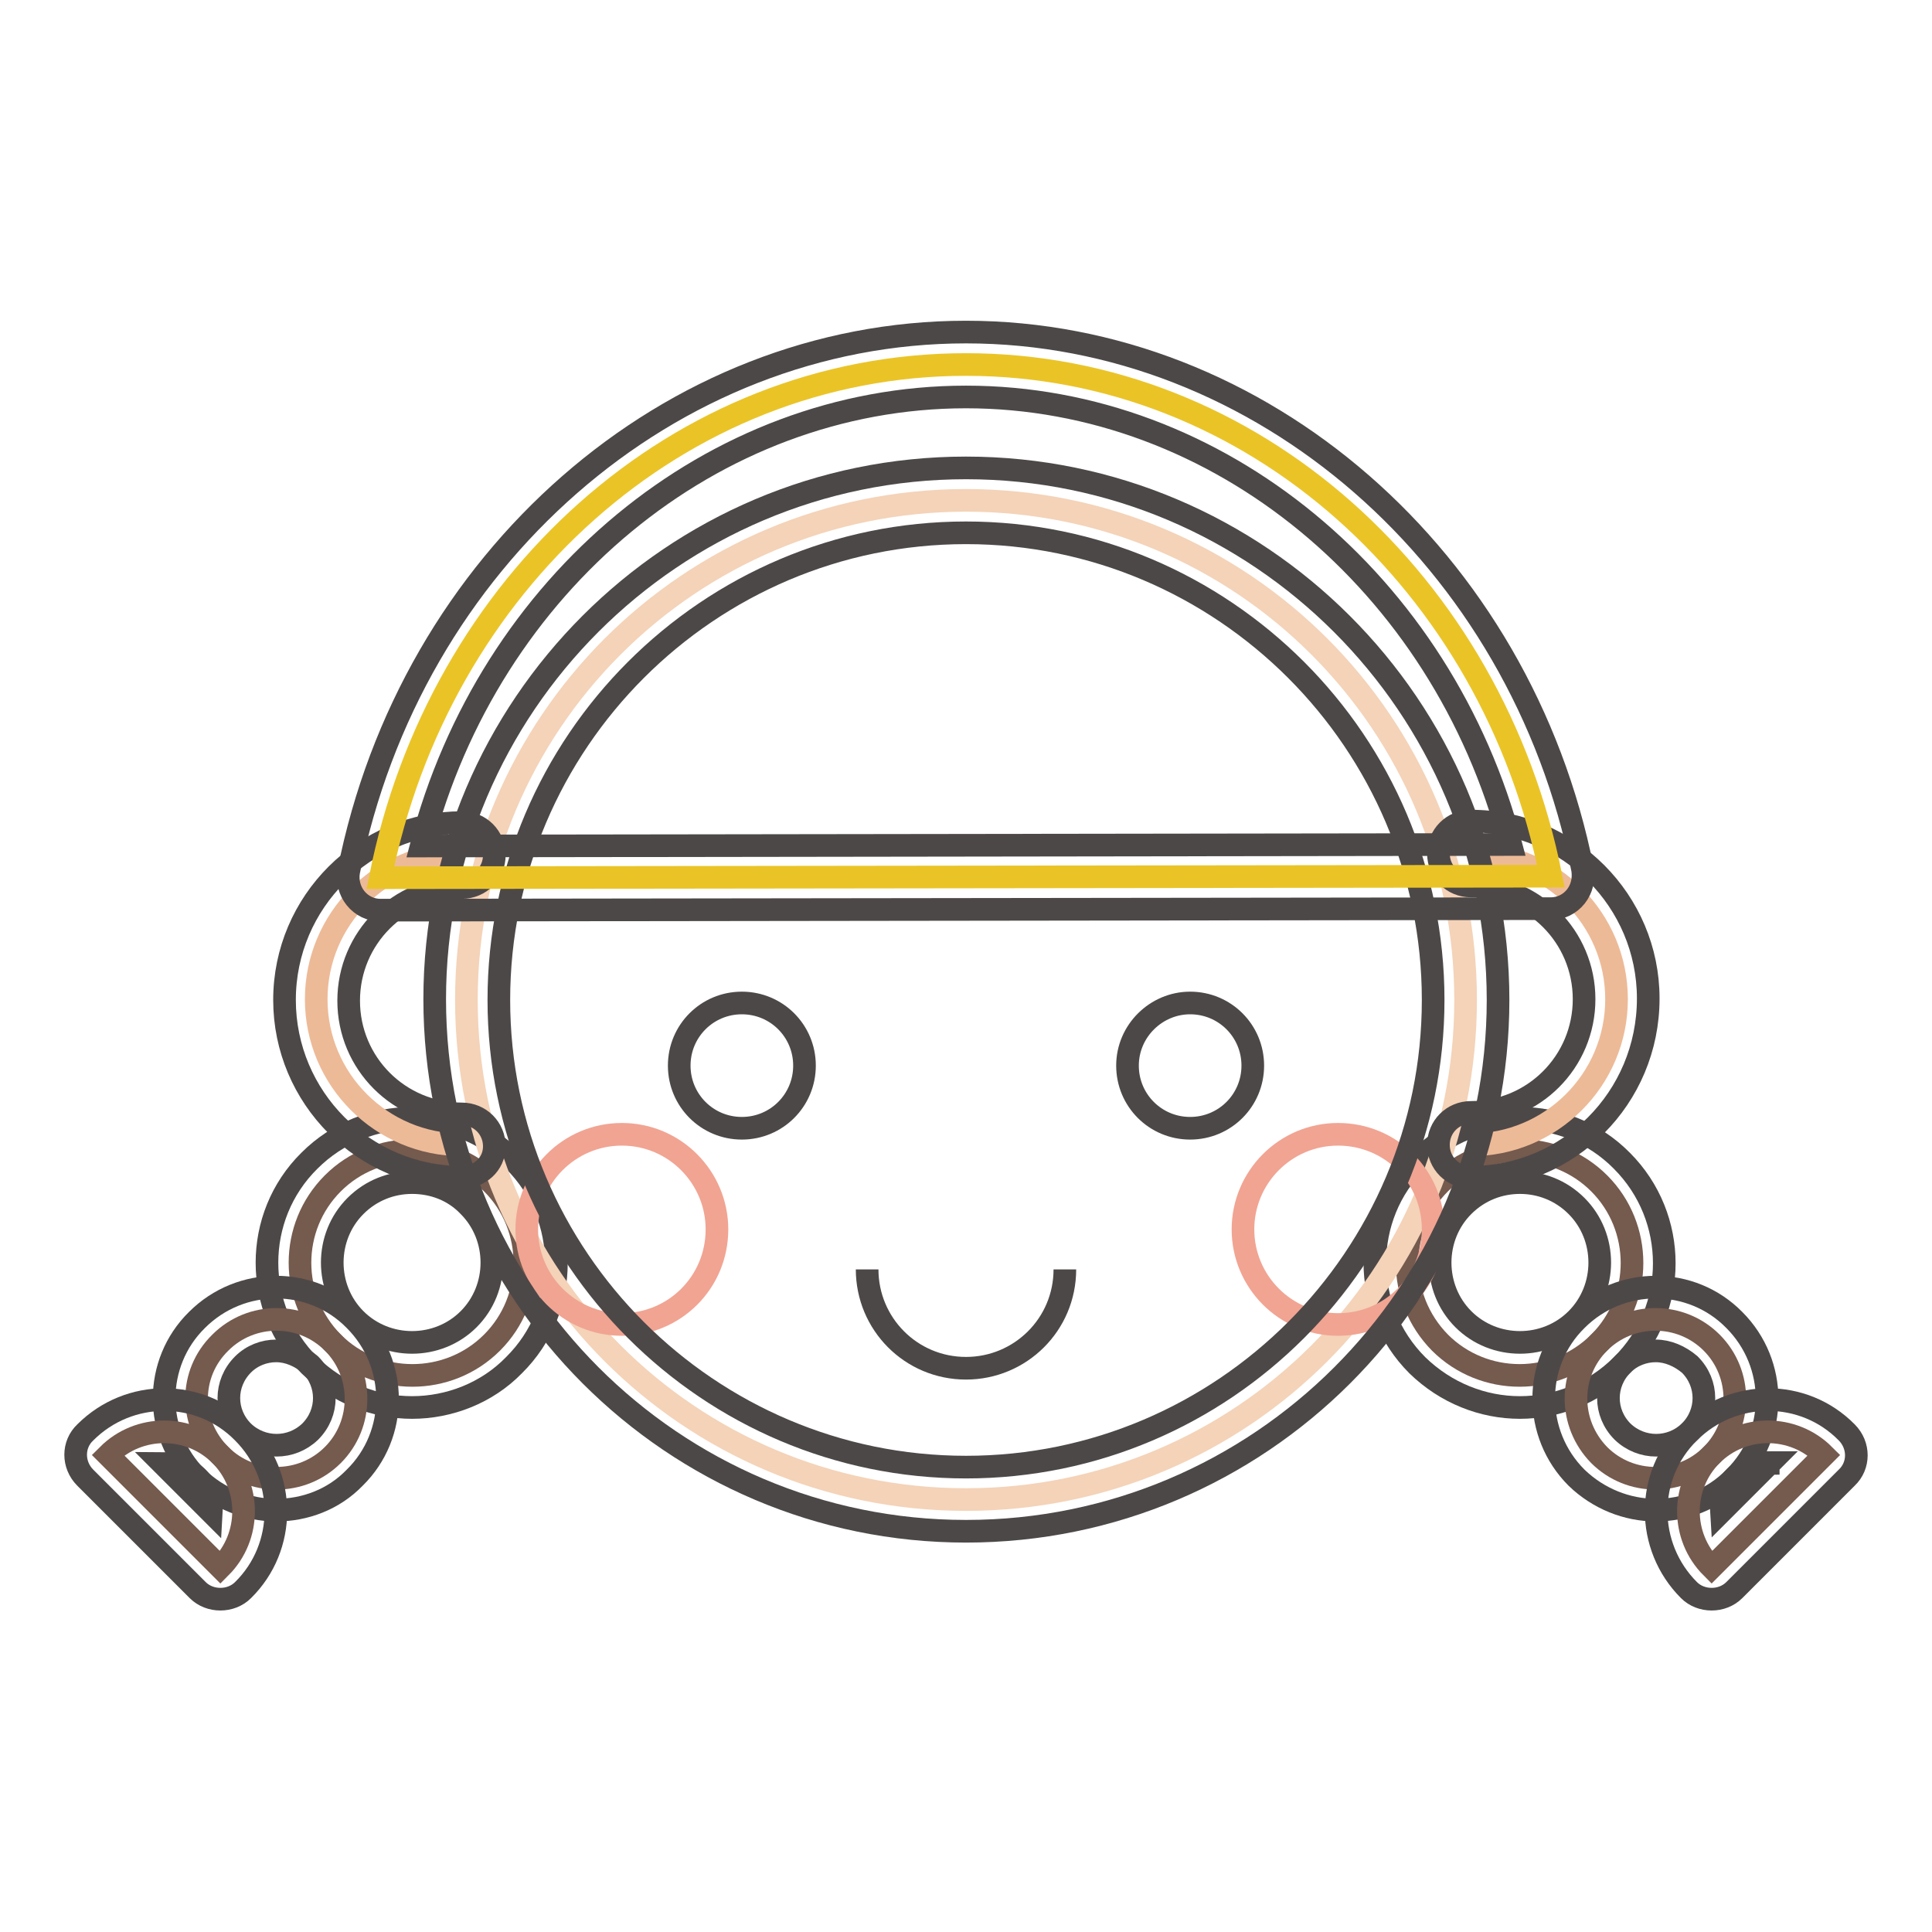 <?xml version="1.0" encoding="utf-8"?>
<!-- Svg Vector Icons : http://www.onlinewebfonts.com/icon -->
<!DOCTYPE svg PUBLIC "-//W3C//DTD SVG 1.1//EN" "http://www.w3.org/Graphics/SVG/1.1/DTD/svg11.dtd">
<svg version="1.1" xmlns="http://www.w3.org/2000/svg" xmlns:xlink="http://www.w3.org/1999/xlink" x="0px" y="0px" viewBox="0 0 256 256" enable-background="new 0 0 256 256" xml:space="preserve">
<g> <path stroke-width="3" fill-opacity="0" stroke="#755a4e"  d="M44.1,177.9c5.8,5.8,15.3,5.8,21.1,0s5.8-15.3,0-21.1c-5.8-5.8-15.3-5.8-21.1,0 C38.3,162.6,38.3,172,44.1,177.9L44.1,177.9z"/> <path stroke-width="3" fill-opacity="0" stroke="#4d4848"  d="M54.6,186.5c-4.9,0-9.8-1.9-13.6-5.6c-7.5-7.5-7.5-19.7,0-27.1c7.5-7.5,19.7-7.5,27.1,0 c7.5,7.5,7.5,19.7,0,27.1C64.5,184.6,59.5,186.5,54.6,186.5z M54.6,156.7c-2.7,0-5.4,1-7.5,3.1c-4.1,4.1-4.1,10.9,0,15 c4.1,4.1,10.9,4.1,15,0c4.1-4.1,4.1-10.9,0-15C60.1,157.7,57.4,156.7,54.6,156.7z"/> <path stroke-width="3" fill-opacity="0" stroke="#755a4e"  d="M29.2,192.8c4.1,4.1,10.8,4.1,14.9,0c4.1-4.1,4.1-10.8,0-14.9c0,0,0,0,0,0c-4.1-4.1-10.8-4.1-14.9,0 C25,182,25,188.6,29.2,192.8C29.2,192.8,29.2,192.8,29.2,192.8z"/> <path stroke-width="3" fill-opacity="0" stroke="#4d4848"  d="M36.6,200.1c-3.8,0-7.6-1.5-10.5-4.3c-5.8-5.8-5.8-15.2,0-20.9c5.8-5.8,15.2-5.8,20.9,0 c5.8,5.8,5.8,15.2,0,20.9C44.2,198.7,40.4,200.1,36.6,200.1L36.6,200.1z M36.6,179c-1.6,0-3.2,0.6-4.4,1.8c-2.5,2.5-2.5,6.4,0,8.9 c2.5,2.4,6.4,2.4,8.9,0c2.5-2.5,2.5-6.4,0-8.9C39.8,179.7,38.2,179,36.6,179z"/> <path stroke-width="3" fill-opacity="0" stroke="#755a4e"  d="M14.3,192.8c4.1-4.1,10.8-4.1,14.9,0c4.1,4.1,4.1,10.8,0,14.9L14.3,192.8z"/> <path stroke-width="3" fill-opacity="0" stroke="#4d4848"  d="M29.2,211.9c-1.1,0-2.2-0.4-3-1.2l-14.9-14.9c-1.7-1.7-1.7-4.4,0-6c5.8-5.8,15.2-5.8,20.9,0 c5.8,5.8,5.8,15.2,0,20.9C31.4,211.5,30.3,211.9,29.2,211.9z M21.5,193.9l6.5,6.5c0.1-1.7-0.6-3.4-1.8-4.6 C24.9,194.5,23.2,193.9,21.5,193.9z"/> <path stroke-width="3" fill-opacity="0" stroke="#755a4e"  d="M190.8,177.9c5.8,5.8,15.3,5.8,21.1,0c5.8-5.8,5.8-15.3,0-21.1c-5.8-5.8-15.3-5.8-21.1,0 S185,172,190.8,177.9L190.8,177.9z"/> <path stroke-width="3" fill-opacity="0" stroke="#4d4848"  d="M201.4,186.5c-4.9,0-9.8-1.9-13.6-5.6c-7.5-7.5-7.5-19.7,0-27.1c7.5-7.5,19.7-7.5,27.1,0 c7.5,7.5,7.5,19.7,0,27.1C211.2,184.6,206.3,186.5,201.4,186.5L201.4,186.5z M201.4,156.7c-2.7,0-5.4,1-7.5,3.1 c-4.1,4.1-4.1,10.9,0,15c4.1,4.1,10.9,4.1,15,0c4.1-4.1,4.1-10.9,0-15C206.8,157.7,204.1,156.7,201.4,156.7z"/> <path stroke-width="3" fill-opacity="0" stroke="#755a4e"  d="M211.9,192.8c4.1,4.1,10.8,4.1,14.9,0c4.1-4.1,4.1-10.8,0-14.9l0,0c-4.1-4.1-10.8-4.1-14.9,0 C207.8,182,207.8,188.6,211.9,192.8L211.9,192.8z"/> <path stroke-width="3" fill-opacity="0" stroke="#4d4848"  d="M219.4,200.1c-3.8,0-7.6-1.5-10.5-4.3c-5.8-5.8-5.8-15.2,0-20.9c5.8-5.8,15.2-5.8,20.9,0 c5.8,5.8,5.8,15.2,0,20.9C227,198.7,223.2,200.1,219.4,200.1z M219.4,179c-1.6,0-3.2,0.6-4.4,1.8c-2.5,2.5-2.5,6.4,0,8.9 c2.5,2.4,6.4,2.4,8.9,0c2.5-2.5,2.5-6.4,0-8.9C222.6,179.7,221,179,219.4,179z"/> <path stroke-width="3" fill-opacity="0" stroke="#755a4e"  d="M241.7,192.8c-4.1-4.1-10.8-4.1-14.9,0s-4.1,10.8,0,14.9L241.7,192.8z"/> <path stroke-width="3" fill-opacity="0" stroke="#4d4848"  d="M226.8,211.9c-1.1,0-2.2-0.4-3-1.2c-5.8-5.8-5.8-15.2,0-20.9c5.8-5.8,15.2-5.8,20.9,0c1.7,1.7,1.7,4.4,0,6 l-14.9,14.9C229,211.5,227.9,211.9,226.8,211.9z M234.3,193.9c-1.6,0-3.2,0.6-4.4,1.8c-1.3,1.3-1.9,3-1.8,4.6l6.5-6.5H234.3z"/> <path stroke-width="3" fill-opacity="0" stroke="#f4d3b8"  d="M61.8,132.5c0,36.6,29.6,66.2,66.2,66.2c36.6,0,66.2-29.6,66.2-66.2c0-36.6-29.6-66.2-66.2-66.2 C91.4,66.3,61.8,95.9,61.8,132.5z"/> <path stroke-width="3" fill-opacity="0" stroke="#f1a492"  d="M69.8,162.9c0,6.9,5.6,12.6,12.6,12.6s12.6-5.6,12.6-12.6c0,0,0,0,0,0c0-6.9-5.6-12.6-12.6-12.6 C75.4,150.3,69.8,156,69.8,162.9C69.8,162.9,69.8,162.9,69.8,162.9z"/> <path stroke-width="3" fill-opacity="0" stroke="#f1a492"  d="M164.7,162.9c0,6.9,5.6,12.6,12.6,12.6c7,0,12.6-5.6,12.6-12.6s-5.6-12.6-12.6-12.6 C170.3,150.3,164.7,156,164.7,162.9z"/> <path stroke-width="3" fill-opacity="0" stroke="#edba97"  d="M61.2,151.7c-10.6,0-19.3-8.6-19.3-19.3c0-10.6,8.6-19.3,19.3-19.3"/> <path stroke-width="3" fill-opacity="0" stroke="#edba97"  d="M194.9,151.7c10.6,0,19.3-8.6,19.3-19.3c0-10.6-8.6-19.3-19.3-19.3"/> <path stroke-width="3" fill-opacity="0" stroke="#4d4848"  d="M128,202.9c-38.8,0-70.4-31.6-70.4-70.5C57.6,93.6,89.2,62,128,62s70.5,31.6,70.5,70.5 C198.5,171.3,166.9,202.9,128,202.9z M128,70.6c-34.1,0-61.9,27.8-61.9,61.9c0,34.1,27.8,61.9,61.9,61.9 c34.1,0,61.9-27.8,61.9-61.9C189.9,98.4,162.1,70.6,128,70.6z"/> <path stroke-width="3" fill-opacity="0" stroke="#4d4848"  d="M194.9,156c-2.4,0-4.3-1.9-4.3-4.3s1.9-4.3,4.3-4.3c8.3,0,15-6.7,15-15c0-8.3-6.7-15-15-15 c-2.4,0-4.3-1.9-4.3-4.3c0-2.4,1.9-4.3,4.3-4.3c13,0,23.5,10.6,23.5,23.5C218.4,145.5,207.8,156,194.9,156L194.9,156z"/> <path stroke-width="3" fill-opacity="0" stroke="#4d4848"  d="M61.2,156c-13,0-23.5-10.6-23.5-23.5c0-13,10.6-23.5,23.5-23.5c2.4,0,4.3,1.9,4.3,4.3 c0,2.4-1.9,4.3-4.3,4.3c-8.3,0-15,6.7-15,15c0,8.3,6.7,15,15,15c2.4,0,4.3,1.9,4.3,4.3S63.5,156,61.2,156z"/> <path stroke-width="3" fill-opacity="0" stroke="#eac427"  d="M50.4,116.3c7.7-38.9,39.5-68,77.6-68c38,0,69.8,29,77.5,67.8L50.4,116.3z"/> <path stroke-width="3" fill-opacity="0" stroke="#4d4848"  d="M50.4,120.6c-1.3,0-2.5-0.6-3.3-1.6c-0.8-1-1.1-2.3-0.9-3.5c8.2-41.4,42.6-71.5,81.8-71.5 c39.1,0,73.5,30,81.7,71.2c0.2,1.3-0.1,2.6-0.9,3.6c-0.8,1-2,1.6-3.3,1.6L50.4,120.6L50.4,120.6z M128,52.6 c-33.5,0-63.2,24.7-72.2,59.5l144.4-0.2C191.1,77.2,161.4,52.6,128,52.6z"/> <path stroke-width="3" fill-opacity="0" stroke="#4d4848"  d="M90,141.2c0,4.6,3.7,8.3,8.3,8.3c4.6,0,8.3-3.7,8.3-8.3c0,0,0,0,0,0c0-4.6-3.7-8.3-8.3-8.3 C93.7,132.9,90,136.6,90,141.2C90,141.2,90,141.2,90,141.2z"/> <path stroke-width="3" fill-opacity="0" stroke="#4d4848"  d="M149.4,141.2c0,4.6,3.7,8.3,8.3,8.3c4.6,0,8.3-3.7,8.3-8.3c0,0,0,0,0,0c0-4.6-3.7-8.3-8.3-8.3 C153.2,132.9,149.4,136.6,149.4,141.2C149.4,141.2,149.4,141.2,149.4,141.2z"/> <path stroke-width="3" fill-opacity="0" stroke="#4d4848"  d="M141.1,168.2c0,7.3-5.9,13.1-13.1,13.1c-7.3,0-13.1-5.9-13.1-13.1"/></g>
</svg>